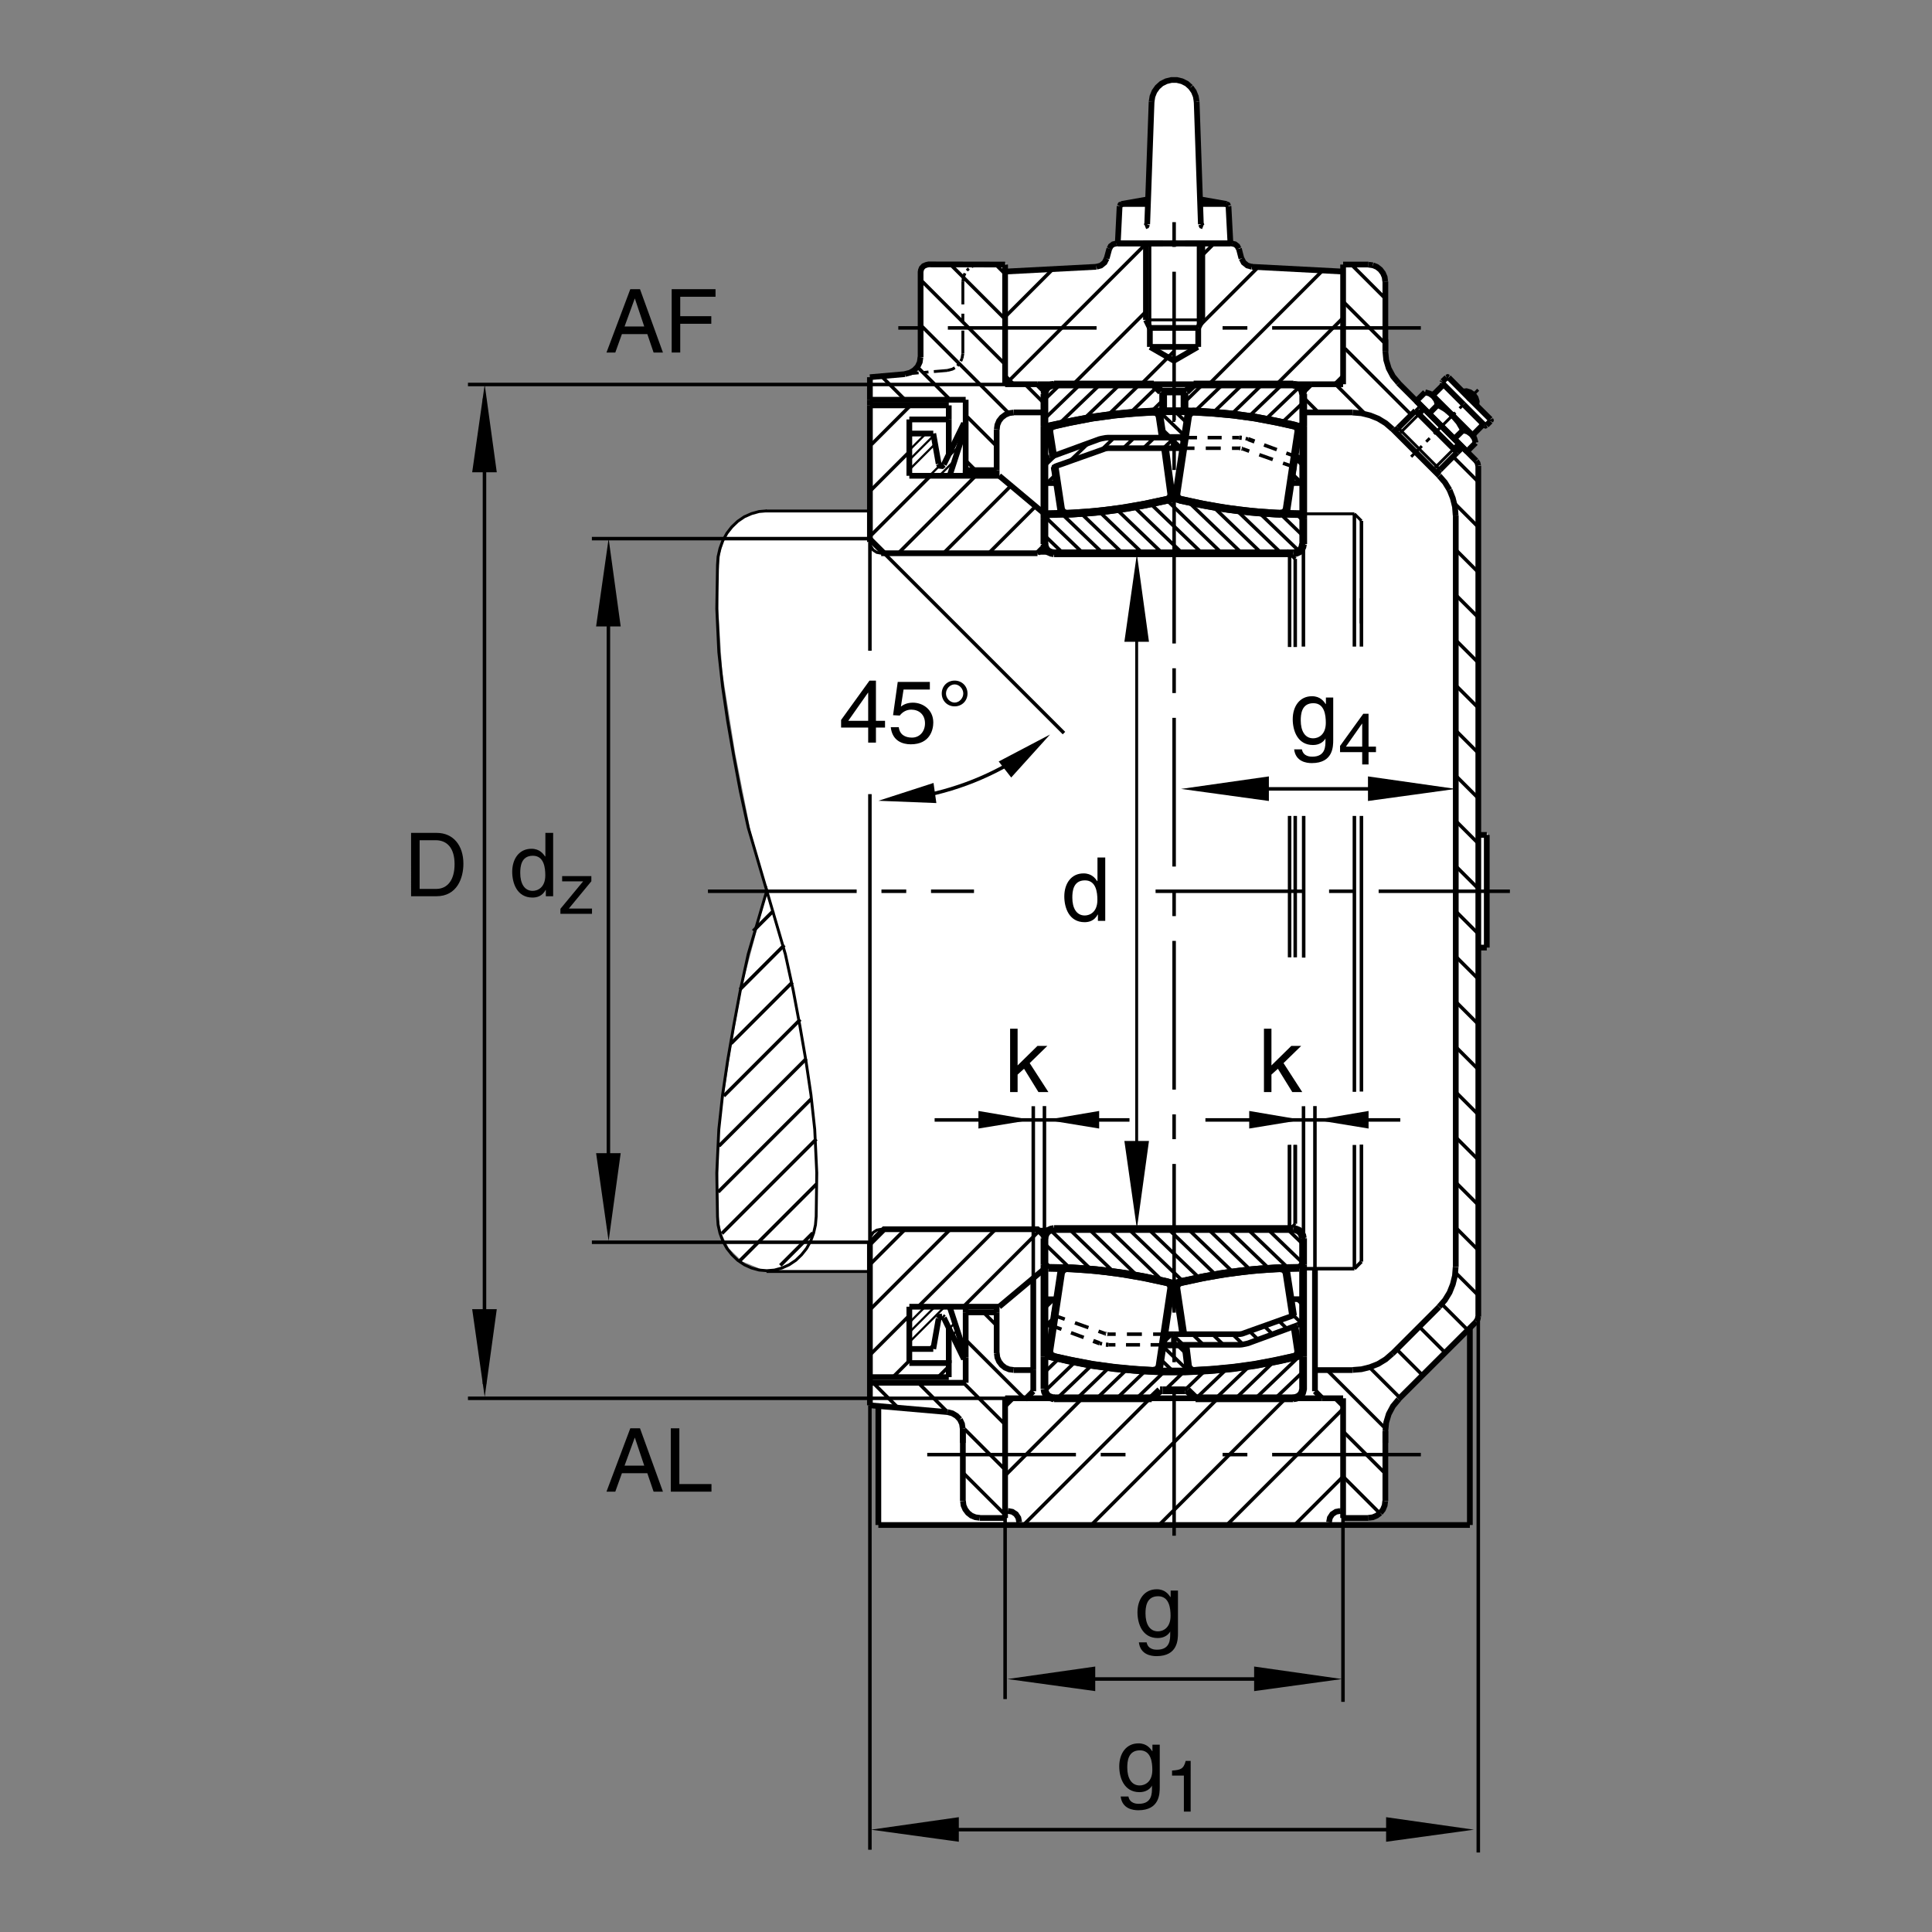 <?xml version="1.0" encoding="utf-8"?>
<!-- Generator: Adobe Illustrator 22.1.0, SVG Export Plug-In . SVG Version: 6.00 Build 0)  -->
<svg version="1.1" id="Ebene_1" xmlns="http://www.w3.org/2000/svg" xmlns:xlink="http://www.w3.org/1999/xlink" x="0px" y="0px"
	 viewBox="0 0 779.526 779.526" style="enable-background:new 0 0 779.526 779.526;" xml:space="preserve">
<rect x="0" y="0" width="779.526" height="779.526" fill="#808080" stroke="none"/>
<style type="text/css">
	.st0{fill:none;}
	.st1{fill:#FFFFFF;}
	.st2{fill:none;stroke:#000000;stroke-width:1.417;stroke-miterlimit:3.864;stroke-dasharray:60,10,10,10;}
	.st3{fill:none;stroke:#000000;stroke-width:1.417;stroke-miterlimit:10;stroke-dasharray:60,10,10,10;}
	.st4{fill:none;stroke:#000000;stroke-width:2.312;stroke-miterlimit:10;}
	.st5{fill:none;stroke:#000000;stroke-width:1.157;stroke-miterlimit:10;}
	.st6{fill:none;stroke:#000000;stroke-width:2.313;stroke-miterlimit:10;}
	.st7{fill:none;stroke:#000000;stroke-width:1.417;stroke-miterlimit:3.864;}
	.st8{fill:none;stroke:#000000;stroke-width:1.417;stroke-miterlimit:10;}
	.st9{fill:none;stroke:#000000;stroke-width:0.868;stroke-miterlimit:3.864;}
	.st10{fill:none;stroke:#000000;stroke-width:1.165;stroke-miterlimit:10;}
	.st11{fill:none;stroke:#000000;stroke-width:3.107;stroke-miterlimit:10;}
	.st12{fill:none;stroke:#000000;stroke-width:2.268;stroke-miterlimit:3.864;}
	.st13{fill:none;stroke:#000000;stroke-width:1.7;stroke-miterlimit:10;}
	.st14{fill:none;stroke:#000000;stroke-width:1.701;stroke-miterlimit:10;stroke-dasharray:60,10,10,10;}
	.st15{fill:none;stroke:#000000;stroke-width:1.701;stroke-miterlimit:10;}
</style>
<polygon class="st0" points="0,0 779.526,0 779.526,779.526 0,779.526 0,0 "/>
<polygon class="st1" points="351.465,152.092 365.224,150.781 367.744,150.237 370.195,148.427 371.557,146.345 371.855,144.473 
	371.889,109.375 372.153,108.098 373.559,107.112 374.985,106.557 406.045,106.523 406.113,109.387 442.348,107.461 444.8,106.965 
	446.206,105.429 447.261,103.955 448.061,100.166 448.755,99.177 449.79,98.401 451.616,97.927 452.29,82.713 452.602,82.373 
	453.335,82.09 463.764,80.219 465.083,40.611 465.464,38.794 466.274,36.738 467.407,35.01 469.067,33.591 471.05,32.615 
	473.081,32.077 475.259,32.11 477.143,32.483 479.458,33.642 481.069,35.02 482.251,36.794 483.003,38.865 483.384,41.028 
	484.702,80.237 495.161,82.112 495.786,82.329 496.196,83.044 496.264,83.989 496.968,98.006 497.593,98.012 498.764,98.335 
	499.79,99.128 500.346,100.159 501.391,103.926 502.309,105.786 503.764,106.889 505.63,107.39 511.216,107.734 542.466,109.409 
	542.387,106.504 552.505,106.509 554.38,106.811 556.108,107.51 557.485,108.667 558.462,109.966 559.184,111.577 559.458,113.625 
	559.468,142.038 559.956,145.796 560.952,149.055 562.495,151.567 564.946,154.399 572.007,161.587 575.454,158.093 577.28,158.557 
	578.511,159.057 579.214,158.669 582.563,155.344 582.71,154.951 582.407,154.16 582.554,153.762 584.106,152.085 584.565,151.951 
	585.034,152.138 590.718,157.82 592.212,157.58 593.755,158.083 595.054,158.952 595.942,160.229 596.411,161.789 596.225,163.342 
	601.87,168.972 602.016,169.395 601.831,169.912 600.19,171.426 599.848,171.611 599.018,171.279 598.618,171.426 595.307,174.802 
	595.005,175.512 595.366,176.692 595.923,178.518 592.358,181.963 596.079,185.693 596.704,186.689 596.938,187.849 
	596.753,336.716 600.171,336.335 600.083,382.092 597.026,382.087 596.977,530.932 596.596,532.134 595.659,533.476 593.97,535.205 
	565.132,563.994 562.544,567.07 560.845,570.273 559.77,573.73 559.438,577.173 559.429,605.464 559.116,607.329 558.364,609.013 
	557.095,610.537 555.815,611.396 554.419,612.026 552.417,612.31 542.368,612.256 542.368,615.112 354.77,615.396 355.263,567.363 
	351.323,566.977 351.343,512.715 309.136,512.92 299.468,508.955 294.17,503.799 291.045,497.798 289.78,490.932 289.58,480.581 
	289.975,467.143 289.966,455.542 292.495,438.955 295.112,421.968 299.521,397.334 309.482,359.717 302.861,335.527 
	296.655,304.001 291.382,270.989 289.902,247.39 289.604,234.878 290.459,223.708 292.456,216.577 298.96,209.502 303.144,207.258 
	309.238,205.947 351.479,205.869 351.465,152.092 "/>
<line class="st2" x1="285.649" y1="359.604" x2="392.988" y2="359.604"/>
<line class="st3" x1="473.735" y1="619.634" x2="473.735" y2="84.638"/>
<line class="st4" x1="354.399" y1="615.313" x2="593.061" y2="615.313"/>
<line class="st4" x1="450.317" y1="98.21" x2="497.085" y2="98.21"/>
<line class="st4" x1="405.542" y1="155.036" x2="418.613" y2="155.036"/>
<line class="st4" x1="462.876" y1="90.483" x2="464.643" y2="41.018"/>
<line class="st4" x1="484.526" y1="90.483" x2="482.827" y2="41.018"/>
<line class="st4" x1="451.001" y1="98.21" x2="496.46" y2="98.21"/>
<line class="st4" x1="451.001" y1="98.21" x2="451.743" y2="83.154"/>
<line class="st4" x1="496.46" y1="98.21" x2="495.669" y2="83.154"/>
<line class="st4" x1="463.11" y1="82.3" x2="452.651" y2="82.3"/>
<line class="st4" x1="484.302" y1="82.3" x2="494.761" y2="82.3"/>
<line class="st4" x1="463.159" y1="80.425" x2="452.485" y2="82.3"/>
<line class="st4" x1="484.243" y1="80.425" x2="494.927" y2="82.3"/>
<line class="st4" x1="462.368" y1="98.21" x2="462.368" y2="129.067"/>
<line class="st4" x1="485.102" y1="98.21" x2="485.102" y2="129.067"/>
<line class="st5" x1="462.368" y1="129.067" x2="485.102" y2="129.067"/>
<line class="st5" x1="463.96" y1="98.21" x2="463.96" y2="132.307"/>
<line class="st5" x1="483.452" y1="98.21" x2="483.452" y2="132.307"/>
<line class="st4" x1="463.96" y1="132.307" x2="483.452" y2="132.307"/>
<line class="st4" x1="462.368" y1="129.067" x2="463.96" y2="132.307"/>
<line class="st4" x1="485.102" y1="129.067" x2="483.452" y2="132.307"/>
<line class="st4" x1="405.542" y1="155.036" x2="405.542" y2="106.736"/>
<line class="st4" x1="405.542" y1="109.575" x2="442.368" y2="107.644"/>
<line class="st4" x1="446.518" y1="104.292" x2="447.593" y2="100.315"/>
<line class="st4" x1="405.542" y1="152.195" x2="408.384" y2="155.036"/>
<line class="st4" x1="421.343" y1="166.401" x2="421.343" y2="157.878"/>
<line class="st6" x1="418.613" y1="155.036" x2="421.352" y2="157.776"/>
<line class="st5" x1="388.496" y1="142.649" x2="388.496" y2="133.386"/>
<line class="st5" x1="388.496" y1="129.636" x2="388.496" y2="126.567"/>
<line class="st5" x1="388.496" y1="122.817" x2="388.496" y2="113.554"/>
<line class="st4" x1="525.903" y1="207.136" x2="525.903" y2="157.878"/>
<line class="st4" x1="528.852" y1="155.036" x2="526.011" y2="157.878"/>
<line class="st4" x1="541.919" y1="155.036" x2="528.852" y2="155.036"/>
<line class="st4" x1="541.919" y1="152.195" x2="539.077" y2="155.036"/>
<line class="st4" x1="541.919" y1="155.036" x2="541.919" y2="106.736"/>
<line class="st4" x1="558.97" y1="141.738" x2="558.97" y2="113.554"/>
<line class="st4" x1="552.153" y1="106.736" x2="541.919" y2="106.736"/>
<line class="st4" x1="418.613" y1="155.036" x2="528.852" y2="155.036"/>
<line class="st4" x1="541.919" y1="109.575" x2="505.044" y2="107.644"/>
<line class="st4" x1="500.893" y1="104.292" x2="499.868" y2="100.315"/>
<line class="st4" x1="486.235" y1="98.21" x2="478.218" y2="98.21"/>
<line class="st4" x1="475.044" y1="98.21" x2="472.368" y2="98.21"/>
<line class="st4" x1="469.184" y1="98.21" x2="461.235" y2="98.21"/>
<line class="st4" x1="408.95" y1="166.401" x2="421.333" y2="166.401"/>
<line class="st6" x1="350.991" y1="217.541" x2="350.991" y2="163.562"/>
<line class="st2" x1="573.286" y1="132.307" x2="493.276" y2="132.307"/>
<line class="st5" x1="308.97" y1="206.179" x2="350.991" y2="206.179"/>
<line class="st4" x1="389.634" y1="191.972" x2="389.634" y2="161.286"/>
<line class="st5" x1="520.317" y1="223.225" x2="418.613" y2="223.225"/>
<line class="st4" x1="596.47" y1="359.604" x2="596.47" y2="187.939"/>
<line class="st4" x1="587.378" y1="359.604" x2="587.378" y2="207.995"/>
<line class="st4" x1="580.679" y1="191.916" x2="561.811" y2="173.049"/>
<line class="st4" x1="545.786" y1="166.401" x2="526.011" y2="166.401"/>
<line class="st4" x1="596.47" y1="336.875" x2="599.887" y2="336.875"/>
<line class="st4" x1="599.887" y1="359.604" x2="599.887" y2="336.875"/>
<line class="st5" x1="569.37" y1="184.302" x2="573.686" y2="179.98"/>
<line class="st5" x1="575.444" y1="178.22" x2="576.87" y2="176.802"/>
<line class="st5" x1="578.579" y1="175.095" x2="587.212" y2="166.46"/>
<line class="st5" x1="588.921" y1="164.753" x2="590.395" y2="163.276"/>
<line class="st5" x1="592.095" y1="161.572" x2="596.421" y2="157.251"/>
<line class="st4" x1="571.128" y1="165.718" x2="564.145" y2="172.651"/>
<line class="st4" x1="587.954" y1="182.539" x2="581.02" y2="189.529"/>
<line class="st4" x1="571.128" y1="165.718" x2="587.954" y2="182.539"/>
<line class="st5" x1="564.145" y1="172.651" x2="581.02" y2="189.529"/>
<line class="st5" x1="572.495" y1="167.138" x2="564.995" y2="174.641"/>
<line class="st5" x1="586.528" y1="181.177" x2="579.028" y2="188.677"/>
<line class="st4" x1="574.253" y1="164.641" x2="574.194" y2="164.865"/>
<line class="st4" x1="589.028" y1="179.414" x2="588.804" y2="179.472"/>
<line class="st4" x1="572.495" y1="167.138" x2="574.028" y2="165.263"/>
<line class="st4" x1="586.528" y1="181.177" x2="588.403" y2="179.641"/>
<line class="st4" x1="584.487" y1="152.309" x2="592.895" y2="160.776"/>
<line class="st4" x1="582.046" y1="154.695" x2="590.512" y2="163.161"/>
<line class="st4" x1="582.046" y1="155.547" x2="578.686" y2="158.901"/>
<line class="st4" x1="583.686" y1="152.309" x2="582.046" y2="153.901"/>
<line class="st4" x1="598.12" y1="171.572" x2="594.77" y2="174.983"/>
<line class="st4" x1="601.362" y1="169.98" x2="599.77" y2="171.572"/>
<line class="st4" x1="598.921" y1="171.572" x2="590.512" y2="163.161"/>
<line class="st4" x1="601.362" y1="169.187" x2="592.895" y2="160.776"/>
<line class="st4" x1="591.87" y1="182.197" x2="595.395" y2="178.677"/>
<line class="st4" x1="586.753" y1="177.082" x2="590.337" y2="173.559"/>
<line class="st4" x1="576.587" y1="166.911" x2="580.112" y2="163.332"/>
<line class="st4" x1="571.47" y1="161.799" x2="574.995" y2="158.274"/>
<line class="st4" x1="578.403" y1="159.924" x2="593.745" y2="175.207"/>
<line class="st4" x1="591.87" y1="182.197" x2="571.47" y2="161.799"/>
<line class="st6" x1="595.62" y1="185.947" x2="564.253" y2="154.58"/>
<line class="st4" x1="562.837" y1="174.016" x2="564.145" y2="172.651"/>
<line class="st5" x1="564.995" y1="174.641" x2="564.194" y2="175.434"/>
<line class="st5" x1="571.128" y1="165.718" x2="573.237" y2="163.562"/>
<line class="st4" x1="579.653" y1="190.837" x2="581.02" y2="189.529"/>
<line class="st5" x1="579.028" y1="188.677" x2="578.237" y2="189.472"/>
<line class="st4" x1="587.954" y1="182.539" x2="590.112" y2="180.437"/>
<line class="st4" x1="366.899" y1="191.972" x2="403.154" y2="191.972"/>
<line class="st4" x1="366.899" y1="191.972" x2="366.899" y2="169.243"/>
<line class="st4" x1="366.899" y1="174.927" x2="376.562" y2="174.927"/>
<line class="st4" x1="366.899" y1="169.243" x2="382.812" y2="169.243"/>
<line class="st4" x1="383.154" y1="191.972" x2="389.634" y2="172.029"/>
<line class="st4" x1="378.72" y1="187.143" x2="376.562" y2="174.927"/>
<polyline class="st4" points="380.825,187.427 388.496,171.684 389.634,172.029 "/>
<line class="st4" x1="382.812" y1="169.243" x2="382.812" y2="163.562"/>
<line class="st4" x1="389.634" y1="189.699" x2="402.134" y2="189.699"/>
<line class="st4" x1="402.134" y1="173.22" x2="402.134" y2="189.699"/>
<line class="st4" x1="350.991" y1="217.541" x2="356.675" y2="223.225"/>
<line class="st6" x1="418.613" y1="223.225" x2="421.455" y2="220.383"/>
<polyline class="st4" points="355.537,223.225 356.675,223.225 418.613,223.225 "/>
<line class="st4" x1="350.991" y1="217.541" x2="350.991" y2="218.679"/>
<line class="st4" x1="421.455" y1="220.383" x2="421.455" y2="223.225"/>
<line class="st4" x1="350.991" y1="163.562" x2="382.812" y2="163.562"/>
<line class="st4" x1="350.991" y1="161.286" x2="389.634" y2="161.286"/>
<line class="st4" x1="350.991" y1="152.195" x2="350.991" y2="161.286"/>
<line class="st6" x1="350.991" y1="152.195" x2="365.2" y2="150.945"/>
<line class="st5" x1="382.246" y1="149.468" x2="376.787" y2="149.922"/>
<line class="st5" x1="374.629" y1="150.093" x2="372.812" y2="150.263"/>
<line class="st5" x1="370.654" y1="150.434" x2="365.2" y2="150.945"/>
<line class="st4" x1="350.991" y1="161.286" x2="350.991" y2="163.562"/>
<line class="st4" x1="402.134" y1="189.699" x2="402.134" y2="191.972"/>
<line class="st4" x1="382.812" y1="169.243" x2="382.812" y2="183.449"/>
<line class="st4" x1="350.991" y1="567.016" x2="382.246" y2="569.741"/>
<polyline class="st4" points="350.991,567.016 350.991,557.92 350.991,555.649 "/>
<line class="st4" x1="350.991" y1="557.92" x2="389.634" y2="557.92"/>
<line class="st4" x1="350.991" y1="555.649" x2="382.812" y2="555.649"/>
<line class="st4" x1="350.991" y1="501.665" x2="350.991" y2="555.649"/>
<line class="st4" x1="366.899" y1="527.236" x2="366.899" y2="549.966"/>
<line class="st4" x1="366.899" y1="544.282" x2="376.562" y2="544.282"/>
<line class="st4" x1="378.72" y1="532.007" x2="376.562" y2="544.282"/>
<polyline class="st4" points="380.825,531.724 388.496,547.466 389.634,547.124 "/>
<line class="st4" x1="389.634" y1="547.69" x2="389.634" y2="529.511"/>
<line class="st4" x1="383.154" y1="527.236" x2="389.634" y2="547.124"/>
<polyline class="st4" points="366.899,549.966 382.812,549.966 382.812,555.649 "/>
<line class="st4" x1="382.812" y1="549.966" x2="382.812" y2="535.761"/>
<line class="st4" x1="389.634" y1="547.69" x2="389.634" y2="557.92"/>
<line class="st4" x1="388.496" y1="576.504" x2="388.496" y2="605.654"/>
<line class="st4" x1="395.312" y1="612.475" x2="405.542" y2="612.475"/>
<line class="st4" x1="405.542" y1="564.175" x2="405.542" y2="612.475"/>
<line class="st4" x1="405.542" y1="567.016" x2="408.384" y2="564.175"/>
<polyline class="st4" points="405.542,564.175 414.067,564.175 416.909,561.333 "/>
<line class="st4" x1="416.909" y1="552.807" x2="416.909" y2="561.333"/>
<line class="st4" x1="408.95" y1="552.807" x2="416.909" y2="552.807"/>
<line class="st4" x1="402.134" y1="545.986" x2="402.134" y2="529.511"/>
<line class="st4" x1="389.634" y1="529.511" x2="402.134" y2="529.511"/>
<line class="st4" x1="366.899" y1="527.236" x2="403.154" y2="527.236"/>
<line class="st4" x1="402.134" y1="529.511" x2="402.134" y2="527.236"/>
<polyline class="st4" points="350.991,501.665 356.675,495.981 418.613,495.981 421.455,498.823 421.455,495.981 "/>
<line class="st5" x1="350.991" y1="501.665" x2="350.991" y2="500.532"/>
<line class="st5" x1="355.537" y1="495.981" x2="356.675" y2="495.981"/>
<line class="st5" x1="309.292" y1="513.027" x2="350.991" y2="513.027"/>
<line class="st2" x1="374.121" y1="586.904" x2="454.126" y2="586.904"/>
<line class="st5" x1="520.317" y1="495.981" x2="418.613" y2="495.981"/>
<line class="st4" x1="414.067" y1="564.175" x2="533.403" y2="564.175"/>
<line class="st6" x1="354.399" y1="615.313" x2="354.399" y2="567.3"/>
<line class="st7" x1="522.602" y1="261.057" x2="522.602" y2="225.498"/>
<polyline class="st7" points="520.327,261.057 520.327,223.225 522.602,225.498 "/>
<line class="st7" x1="525.903" y1="207.136" x2="525.903" y2="260.888"/>
<line class="st4" x1="416.909" y1="552.807" x2="416.909" y2="515.698"/>
<line class="st4" x1="388.496" y1="582.188" x2="388.496" y2="576.504"/>
<line class="st4" x1="558.97" y1="136.968" x2="558.97" y2="141.738"/>
<line class="st4" x1="411.225" y1="615.313" x2="411.225" y2="614.18"/>
<line class="st4" x1="405.542" y1="609.634" x2="406.679" y2="609.634"/>
<line class="st4" x1="536.235" y1="615.313" x2="536.235" y2="614.18"/>
<line class="st4" x1="541.919" y1="609.634" x2="540.786" y2="609.634"/>
<line class="st4" x1="421.455" y1="207.314" x2="421.455" y2="220.383"/>
<line class="st4" x1="421.455" y1="511.895" x2="421.455" y2="498.823"/>
<line class="st4" x1="421.455" y1="207.314" x2="403.154" y2="191.972"/>
<line class="st6" x1="421.455" y1="511.895" x2="403.154" y2="527.236"/>
<line class="st7" x1="350.991" y1="218.679" x2="350.991" y2="262.564"/>
<line class="st5" x1="526.011" y1="207.314" x2="546.47" y2="207.314"/>
<line class="st7" x1="549.311" y1="260.888" x2="549.311" y2="210.156"/>
<line class="st7" x1="549.311" y1="241.408" x2="549.311" y2="251.523"/>
<line class="st5" x1="546.47" y1="207.314" x2="549.311" y2="210.156"/>
<line class="st7" x1="546.47" y1="260.888" x2="546.47" y2="207.314"/>
<line class="st4" x1="389.634" y1="189.699" x2="389.634" y2="191.972"/>
<line class="st4" x1="389.634" y1="529.511" x2="389.634" y2="527.236"/>
<line class="st4" x1="558.97" y1="577.47" x2="558.97" y2="605.654"/>
<line class="st4" x1="552.153" y1="612.475" x2="541.919" y2="612.475"/>
<line class="st4" x1="558.97" y1="582.188" x2="558.97" y2="577.47"/>
<line class="st2" x1="573.286" y1="586.904" x2="493.276" y2="586.904"/>
<line class="st4" x1="530.561" y1="512.007" x2="530.561" y2="561.333"/>
<line class="st4" x1="533.403" y1="564.175" x2="530.561" y2="561.333"/>
<line class="st4" x1="541.919" y1="564.175" x2="533.403" y2="564.175"/>
<line class="st4" x1="541.919" y1="567.016" x2="539.077" y2="564.175"/>
<line class="st4" x1="580.679" y1="527.295" x2="561.811" y2="546.157"/>
<line class="st4" x1="545.786" y1="552.807" x2="530.561" y2="552.807"/>
<line class="st6" x1="595.62" y1="533.261" x2="564.253" y2="564.57"/>
<line class="st5" x1="520.327" y1="495.981" x2="522.602" y2="493.711"/>
<line class="st8" x1="526.011" y1="511.895" x2="546.47" y2="511.895"/>
<line class="st8" x1="546.47" y1="511.895" x2="549.311" y2="509.052"/>
<line class="st4" x1="541.919" y1="564.175" x2="541.919" y2="612.475"/>
<line class="st4" x1="596.47" y1="382.334" x2="599.887" y2="382.334"/>
<line class="st4" x1="599.887" y1="359.604" x2="599.887" y2="382.334"/>
<line class="st4" x1="596.47" y1="359.604" x2="596.47" y2="531.216"/>
<line class="st6" x1="587.378" y1="359.604" x2="587.378" y2="511.211"/>
<line class="st7" x1="549.311" y1="329.214" x2="549.311" y2="440.42"/>
<line class="st7" x1="546.47" y1="329.214" x2="546.47" y2="440.532"/>
<line class="st4" x1="593.061" y1="615.313" x2="593.061" y2="535.815"/>
<polyline class="st4" points="452.651,82.358 452.085,82.585 451.802,83.154 "/>
<polyline class="st4" points="495.61,83.154 495.327,82.585 494.761,82.358 "/>
<polyline class="st4" points="482.827,41.074 482.485,38.916 481.684,36.926 480.434,35.166 "/>
<polyline class="st4" points="480.434,35.166 478.843,33.745 476.919,32.778 474.809,32.265 472.651,32.265 470.552,32.778 
	468.618,33.745 467.026,35.166 465.776,36.926 464.985,38.916 464.643,41.074 "/>
<polyline class="st4" points="462.026,91.335 462.593,91.111 462.876,90.483 "/>
<polyline class="st4" points="484.585,90.483 484.868,91.111 485.444,91.335 "/>
<polyline class="st4" points="450.317,98.269 449.126,98.552 448.159,99.292 447.651,100.315 "/>
<polyline class="st4" points="442.368,107.644 444.184,107.134 445.659,105.94 446.518,104.292 "/>
<polyline class="st5" points="395.312,106.736 393.55,106.963 392.016,107.588 "/>
<polyline class="st5" points="390.937,108.384 390.483,108.725 390.141,109.179 "/>
<polyline class="st5" points="389.345,110.259 388.72,111.794 388.496,113.554 "/>
<polyline class="st4" points="558.911,113.554 558.686,111.794 558.003,110.2 556.929,108.782 555.561,107.7 553.911,107.021 "/>
<line class="st4" x1="553.911" y1="107.021" x2="552.153" y2="106.792"/>
<polyline class="st4" points="500.952,104.292 501.802,105.94 503.286,107.134 505.102,107.644 "/>
<polyline class="st4" points="499.761,100.315 499.243,99.292 498.286,98.552 497.085,98.269 "/>
<polyline class="st4" points="587.329,207.995 587.046,204.472 586.186,201.006 584.878,197.71 "/>
<polyline class="st4" points="584.878,197.71 583.003,194.643 580.679,191.972 "/>
<polyline class="st4" points="561.811,173.108 559.136,170.776 556.069,168.901 552.778,167.595 549.311,166.74 545.786,166.46 "/>
<polyline class="st4" points="595.679,163.562 595.845,161.968 595.395,160.493 594.487,159.184 593.179,158.274 591.704,157.822 
	590.112,157.99 "/>
<polyline class="st4" points="582.046,155.547 582.212,155.151 582.046,154.751 "/>
<polyline class="st4" points="584.487,152.309 584.087,152.138 583.686,152.309 "/>
<polyline class="st4" points="577.319,159.07 578.003,159.24 578.686,158.901 "/>
<polyline class="st4" points="594.77,174.983 594.429,175.664 594.595,176.345 "/>
<polyline class="st4" points="598.97,171.572 599.37,171.743 599.77,171.572 "/>
<polyline class="st4" points="598.921,171.628 598.52,171.457 598.12,171.628 "/>
<polyline class="st4" points="601.362,169.98 601.528,169.582 601.362,169.187 "/>
<polyline class="st4" points="595.395,178.677 594.878,176.858 593.745,175.266 592.153,174.128 590.337,173.618 "/>
<polyline class="st4" points="590.337,173.559 588.462,170.378 586.079,167.595 583.296,165.21 "/>
<line class="st4" x1="583.296" y1="165.21" x2="580.112" y2="163.332"/>
<polyline class="st4" points="580.054,163.332 579.536,161.513 578.403,159.924 576.811,158.786 574.995,158.274 "/>
<line class="st4" x1="582.095" y1="153.901" x2="581.929" y2="154.299"/>
<line class="st4" x1="581.929" y1="154.299" x2="582.095" y2="154.695"/>
<polyline class="st4" points="596.421,187.939 596.186,186.858 595.62,185.947 "/>
<polyline class="st4" points="558.97,141.738 559.311,145.261 560.337,148.672 562.036,151.853 564.311,154.58 "/>
<polyline class="st4" points="408.95,166.46 407.192,166.684 405.6,167.368 404.179,168.447 403.1,169.809 402.417,171.457 
	402.187,173.22 "/>
<polyline class="st4" points="378.662,187.143 379.175,187.939 380.141,188.052 380.825,187.483 "/>
<polyline class="st5" points="382.246,149.468 384.233,148.955 385.254,148.388 "/>
<line class="st5" x1="386.279" y1="147.593" x2="386.963" y2="146.797"/>
<line class="st5" x1="387.641" y1="145.718" x2="388.154" y2="144.638"/>
<line class="st5" x1="388.154" y1="144.638" x2="388.496" y2="142.649"/>
<polyline class="st4" points="365.2,150.888 367.187,150.378 368.891,149.355 370.254,147.932 371.108,146.115 371.391,144.126 "/>
<line class="st4" x1="380.825" y1="531.724" x2="380.141" y2="531.157"/>
<polyline class="st4" points="380.141,531.157 379.175,531.269 378.662,532.065 "/>
<polyline class="st4" points="388.55,605.654 388.779,607.417 389.463,609.004 390.542,610.43 391.904,611.509 393.55,612.188 
	395.312,612.417 "/>
<polyline class="st4" points="402.187,545.986 402.417,547.749 403.1,549.341 404.179,550.761 405.542,551.841 407.192,552.524 
	408.95,552.749 "/>
<polyline class="st4" points="388.437,576.504 388.154,574.516 387.304,572.695 "/>
<polyline class="st4" points="387.304,572.695 385.937,571.274 384.233,570.254 382.246,569.741 "/>
<polyline class="st4" points="411.225,614.18 410.884,612.417 409.917,610.938 408.442,609.97 406.679,609.634 "/>
<polyline class="st4" points="540.786,609.634 539.028,609.97 537.544,610.938 536.577,612.417 536.235,614.18 "/>
<line class="st5" x1="350.991" y1="218.679" x2="351.333" y2="220.442"/>
<polyline class="st5" points="351.333,220.442 352.3,221.919 353.774,222.886 355.537,223.225 "/>
<polyline class="st5" points="355.537,495.981 353.774,496.323 352.3,497.29 351.333,498.764 350.991,500.532 "/>
<polyline class="st4" points="552.153,612.417 553.911,612.188 555.503,611.509 556.929,610.43 "/>
<polyline class="st4" points="556.929,610.43 558.003,609.063 558.686,607.417 558.911,605.654 "/>
<polyline class="st4" points="580.679,527.236 583.003,524.565 584.878,521.499 586.186,518.203 587.046,514.736 587.329,511.211 
	"/>
<polyline class="st4" points="545.786,552.749 549.311,552.466 552.778,551.611 556.069,550.307 559.136,548.432 561.811,546.104 
	"/>
<polyline class="st4" points="595.62,533.203 596.186,532.295 596.421,531.216 "/>
<polyline class="st4" points="564.311,564.624 562.036,567.354 560.337,570.537 559.311,573.945 558.97,577.47 "/>
<polygon class="st5" points="329.316,490.835 329.551,473.208 328.73,455.713 327.212,441.753 325.166,427.925 322.768,414.092 
	320.019,399.428 316.865,384.956 309.38,359.419 301.894,384.956 298.74,399.428 295.991,414.092 293.594,427.925 291.548,441.753 
	290.029,455.713 289.209,473.208 289.502,490.835 289.736,494.243 290.498,497.588 291.665,500.737 293.305,503.696 295.351,506.27 
	297.685,508.52 300.376,510.322 303.242,511.611 306.284,512.446 309.38,512.7 312.48,512.446 315.517,511.611 318.384,510.322 
	321.074,508.52 323.413,506.27 325.459,503.696 327.095,500.737 328.262,497.588 329.023,494.243 329.316,490.835 "/>
<polyline class="st5" points="309.38,206.133 306.284,206.391 303.242,207.229 300.317,208.513 297.685,210.317 295.293,212.566 
	293.305,215.139 291.665,218.098 290.498,221.25 289.736,224.594 289.502,228.003 289.209,245.63 290.029,263.125 291.548,277.019 
	293.594,290.915 295.991,304.743 298.74,319.409 301.894,333.882 309.38,359.419 "/>
<line class="st2" x1="442.446" y1="132.307" x2="362.431" y2="132.307"/>
<line class="st4" x1="424.814" y1="564.116" x2="465.161" y2="564.116"/>
<line class="st4" x1="421.357" y1="158.626" x2="421.357" y2="177.322"/>
<line class="st4" x1="525.913" y1="177.322" x2="525.913" y2="158.626"/>
<line class="st4" x1="522.505" y1="155.049" x2="482.163" y2="155.049"/>
<line class="st4" x1="525.913" y1="203.518" x2="525.913" y2="177.322"/>
<line class="st2" x1="466.255" y1="359.604" x2="609.214" y2="359.604"/>
<line class="st7" x1="522.602" y1="329.214" x2="522.602" y2="386.264"/>
<line class="st7" x1="520.327" y1="329.214" x2="520.327" y2="386.264"/>
<line class="st7" x1="526.011" y1="386.374" x2="526.011" y2="329.214"/>
<line class="st7" x1="522.602" y1="461.972" x2="522.602" y2="493.711"/>
<line class="st7" x1="520.327" y1="461.972" x2="520.327" y2="495.981"/>
<line class="st7" x1="522.602" y1="461.972" x2="522.602" y2="493.711"/>
<line class="st7" x1="520.327" y1="461.972" x2="520.327" y2="495.981"/>
<line class="st7" x1="549.311" y1="461.821" x2="549.311" y2="509.052"/>
<line class="st7" x1="546.47" y1="461.972" x2="546.47" y2="511.895"/>
<polyline class="st4" points="371.445,144.126 371.445,109.753 371.577,108.972 371.904,108.157 372.69,107.324 373.755,106.877 
	374.678,106.677 405.542,106.736 "/>
<line class="st7" x1="350.991" y1="320.417" x2="350.991" y2="500.532"/>
<line class="st6" x1="463.95" y1="132.354" x2="463.95" y2="139.964"/>
<line class="st6" x1="463.95" y1="139.964" x2="483.462" y2="139.964"/>
<line class="st6" x1="483.462" y1="132.354" x2="483.462" y2="139.964"/>
<line class="st6" x1="464.077" y1="140.022" x2="473.667" y2="145.552"/>
<line class="st6" x1="483.227" y1="140.022" x2="473.647" y2="145.552"/>
<line class="st7" x1="383.384" y1="106.599" x2="405.498" y2="128.711"/>
<line class="st7" x1="371.435" y1="112.883" x2="405.61" y2="147.058"/>
<line class="st7" x1="371.933" y1="131.616" x2="407.065" y2="166.745"/>
<line class="st7" x1="390.332" y1="168.249" x2="401.723" y2="179.638"/>
<line class="st7" x1="389.741" y1="185.893" x2="393.481" y2="189.636"/>
<line class="st7" x1="401.621" y1="106.599" x2="406.172" y2="111.147"/>
<line class="st7" x1="370.224" y1="148.145" x2="382.715" y2="160.635"/>
<line class="st7" x1="355.019" y1="151.172" x2="364.624" y2="160.776"/>
<line class="st7" x1="413.398" y1="154.844" x2="421.216" y2="162.663"/>
<line class="st7" x1="380.708" y1="223.196" x2="407.846" y2="196.057"/>
<line class="st7" x1="398.94" y1="223.196" x2="417.759" y2="204.378"/>
<line class="st7" x1="362.47" y1="223.196" x2="393.662" y2="192.007"/>
<line class="st7" x1="351.67" y1="215.764" x2="375.732" y2="191.701"/>
<line class="st7" x1="351.108" y1="198.086" x2="366.987" y2="182.207"/>
<line class="st7" x1="351.67" y1="179.292" x2="367.627" y2="163.335"/>
<line class="st7" x1="350.996" y1="510.219" x2="365.068" y2="496.147"/>
<line class="st7" x1="351.142" y1="528.315" x2="383.75" y2="495.703"/>
<line class="st7" x1="370.937" y1="526.753" x2="401.318" y2="496.372"/>
<line class="st7" x1="389.175" y1="526.753" x2="419.331" y2="496.596"/>
<line class="st7" x1="378.594" y1="555.566" x2="382.392" y2="551.767"/>
<line class="st7" x1="351.059" y1="546.631" x2="366.474" y2="531.216"/>
<line class="st7" x1="360.805" y1="555.117" x2="366.841" y2="549.087"/>
<line class="st7" x1="389.638" y1="540.6" x2="412.871" y2="563.828"/>
<line class="st7" x1="388.379" y1="557.578" x2="405.947" y2="575.141"/>
<line class="st7" x1="389.131" y1="576.563" x2="405.498" y2="592.93"/>
<line class="st7" x1="388.989" y1="594.654" x2="405.498" y2="611.162"/>
<line class="st7" x1="396.709" y1="529.428" x2="402.07" y2="534.79"/>
<line class="st7" x1="370.371" y1="557.798" x2="382.046" y2="569.477"/>
<line class="st7" x1="352.358" y1="558.022" x2="361.943" y2="567.607"/>
<line class="st7" x1="462.28" y1="125.808" x2="433.242" y2="154.844"/>
<line class="st7" x1="473.774" y1="141.665" x2="460.6" y2="154.844"/>
<line class="st7" x1="533.745" y1="109.055" x2="487.954" y2="154.844"/>
<line class="st7" x1="542.329" y1="127.82" x2="515.307" y2="154.844"/>
<line class="st7" x1="489.985" y1="98.11" x2="485.415" y2="102.68"/>
<line class="st7" x1="507.729" y1="107.715" x2="483.833" y2="131.616"/>
<line class="st7" x1="464.438" y1="563.828" x2="413.506" y2="614.756"/>
<line class="st7" x1="491.782" y1="563.828" x2="440.864" y2="614.756"/>
<line class="st7" x1="519.136" y1="563.828" x2="468.218" y2="614.756"/>
<line class="st7" x1="542.026" y1="568.296" x2="495.561" y2="614.756"/>
<line class="st7" x1="542.124" y1="595.547" x2="522.915" y2="614.756"/>
<line class="st7" x1="437.085" y1="563.828" x2="405.913" y2="595"/>
<line class="st7" x1="545.327" y1="106.821" x2="559.175" y2="120.671"/>
<line class="st7" x1="541.977" y1="121.706" x2="559.175" y2="138.906"/>
<line class="st7" x1="542.651" y1="140.61" x2="569.165" y2="167.131"/>
<line class="st7" x1="538.852" y1="155.049" x2="550.239" y2="166.44"/>
<line class="st7" x1="526.118" y1="160.552" x2="531.704" y2="166.137"/>
<line class="st7" x1="586.206" y1="184.167" x2="596.587" y2="194.555"/>
<line class="st7" x1="586.782" y1="202.981" x2="596.479" y2="212.678"/>
<line class="st7" x1="587.436" y1="221.867" x2="596.694" y2="231.125"/>
<line class="st7" x1="587.436" y1="240.102" x2="596.694" y2="249.36"/>
<line class="st7" x1="587.436" y1="258.337" x2="596.694" y2="267.595"/>
<line class="st7" x1="587.436" y1="276.572" x2="596.694" y2="285.83"/>
<line class="st7" x1="587.436" y1="294.809" x2="596.694" y2="304.068"/>
<line class="st7" x1="587.436" y1="313.042" x2="596.694" y2="322.3"/>
<line class="st7" x1="587.436" y1="331.279" x2="596.694" y2="340.537"/>
<line class="st7" x1="587.436" y1="349.514" x2="596.694" y2="358.772"/>
<line class="st7" x1="587.436" y1="367.749" x2="596.694" y2="377.007"/>
<line class="st7" x1="587.436" y1="385.984" x2="596.694" y2="395.24"/>
<line class="st7" x1="587.436" y1="404.219" x2="596.694" y2="413.476"/>
<line class="st7" x1="587.436" y1="422.456" x2="596.694" y2="431.714"/>
<line class="st7" x1="587.436" y1="440.688" x2="596.694" y2="449.946"/>
<line class="st7" x1="587.436" y1="458.926" x2="596.694" y2="468.184"/>
<line class="st7" x1="587.436" y1="477.163" x2="596.694" y2="486.421"/>
<line class="st7" x1="587.436" y1="495.395" x2="596.694" y2="504.653"/>
<line class="st7" x1="587.436" y1="513.633" x2="596.694" y2="522.891"/>
<line class="st7" x1="581.626" y1="526.06" x2="592.182" y2="536.611"/>
<line class="st7" x1="572.466" y1="535.136" x2="583.071" y2="545.737"/>
<line class="st7" x1="563.608" y1="544.507" x2="573.989" y2="554.892"/>
<line class="st7" x1="552.641" y1="551.777" x2="564.8" y2="563.94"/>
<line class="st7" x1="535.405" y1="552.783" x2="558.745" y2="576.113"/>
<line class="st7" x1="542.065" y1="577.68" x2="558.745" y2="594.35"/>
<line class="st7" x1="542.153" y1="595.991" x2="556.723" y2="610.566"/>
<line class="st7" x1="298.545" y1="508.647" x2="329.37" y2="477.817"/>
<line class="st7" x1="291.255" y1="497.7" x2="329.37" y2="459.585"/>
<line class="st7" x1="289.77" y1="480.947" x2="327.358" y2="443.359"/>
<line class="st7" x1="290.073" y1="462.407" x2="325.346" y2="427.134"/>
<line class="st7" x1="292.065" y1="442.182" x2="322.89" y2="411.357"/>
<line class="st7" x1="294.97" y1="421.04" x2="319.721" y2="396.289"/>
<line class="st7" x1="298.545" y1="399.233" x2="316.45" y2="381.326"/>
<line class="st7" x1="303.901" y1="375.637" x2="312.065" y2="367.475"/>
<line class="st7" x1="314.848" y1="510.571" x2="327.949" y2="497.475"/>
<line class="st7" x1="462.407" y1="98.332" x2="407.456" y2="153.281"/>
<line class="st7" x1="424.775" y1="108.608" x2="405.893" y2="127.493"/>
<line class="st9" x1="366.919" y1="181.611" x2="373.413" y2="175.119"/>
<line class="st9" x1="366.919" y1="185.554" x2="376.758" y2="175.718"/>
<line class="st9" x1="366.919" y1="189.497" x2="377.383" y2="179.033"/>
<line class="st9" x1="375.014" y1="191.987" x2="379.116" y2="187.886"/>
<line class="st9" x1="378.652" y1="192.29" x2="385.2" y2="185.742"/>
<line class="st9" x1="382.676" y1="192.212" x2="383.628" y2="191.255"/>
<line class="st9" x1="382.563" y1="184.436" x2="387.397" y2="179.602"/>
<line class="st9" x1="366.875" y1="533.672" x2="373.364" y2="527.177"/>
<line class="st9" x1="366.875" y1="537.612" x2="377.221" y2="527.266"/>
<line class="st9" x1="366.875" y1="541.557" x2="381.206" y2="527.226"/>
<line class="st9" x1="374.97" y1="544.048" x2="376.929" y2="542.09"/>
<line class="st9" x1="384.253" y1="538.706" x2="386.25" y2="536.709"/>
<line class="st9" x1="385.552" y1="541.347" x2="387.217" y2="539.682"/>
<line class="st9" x1="383.003" y1="536.016" x2="385.288" y2="533.73"/>
<g>
	<g>
		<path d="M445.942,371.55h-2.955v-2.563h-0.07c-1.354,2.527-3.489,3.097-5.305,3.097c-6.337,0-8.188-5.945-8.188-10.395
			c0-5.233,2.813-9.292,7.761-9.292c3.382,0,4.806,2.101,5.553,3.168l0.071-0.249v-9.327h3.133V371.55z M437.684,369.379
			c1.993,0,5.091-1.317,5.091-6.266c0-3.026-0.499-7.903-5.02-7.903c-4.842,0-5.091,4.592-5.091,6.978
			C432.664,366.282,434.266,369.379,437.684,369.379z"/>
	</g>
</g>
<line class="st5" x1="458.628" y1="239.446" x2="458.628" y2="484.253"/>
<polygon points="463.589,258.945 458.711,223.513 453.667,258.945 463.589,258.945 "/>
<polygon points="453.667,460.356 463.589,460.356 458.711,495.791 453.667,460.356 "/>
<line class="st7" x1="245.478" y1="222.973" x2="245.478" y2="495.478"/>
<polygon points="250.439,252.746 245.566,217.314 240.517,252.746 250.439,252.746 "/>
<polygon points="240.517,465.273 250.439,465.273 245.566,500.708 240.517,465.273 "/>
<line class="st7" x1="356.25" y1="222.749" x2="429.287" y2="295.788"/>
<g>
	<g>
		<path d="M353.426,293.551v6.087h-3.133v-6.087h-10.929v-3.062l11.462-15.877h2.599v16.233h3.667v2.706H353.426z M342.248,290.846
			h8.045V279.49h-0.071L342.248,290.846z"/>
		<path d="M363.501,285.079c1.068-0.819,2.599-1.566,4.841-1.566c4.059,0,8.224,2.848,8.224,8.01c0,2.777-1.246,8.793-9.078,8.793
			c-3.275,0-7.476-1.317-8.081-6.906h3.239c0.321,2.919,2.492,4.201,5.304,4.201c3.24,0,5.269-2.599,5.269-5.731
			c0-3.595-2.457-5.553-5.554-5.553c-1.815,0-3.453,0.854-4.628,2.385l-2.705-0.143l1.887-13.421h12.958v3.062h-10.608
			L363.501,285.079z"/>
	</g>
</g>
<g>
	<g>
		<g>
			<path d="M385.176,285.005c-2.955,0-5.197-2.243-5.197-5.198s2.243-5.197,5.197-5.197s5.198,2.243,5.198,5.197
				S388.131,285.005,385.176,285.005z M381.688,279.808c0,1.887,1.602,3.667,3.489,3.667s3.489-1.78,3.489-3.667
				s-1.602-3.667-3.489-3.667S381.688,277.921,381.688,279.808z"/>
		</g>
	</g>
</g>
<polygon points="408.003,313.711 423.662,296.365 402.954,307.249 408.003,313.711 "/>
<polygon points="376.66,315.904 354.429,323.095 377.803,324.023 376.66,315.904 "/>
<path class="st7" d="M414.829,303.362c-13.637,9.382-29.629,15.861-46.714,18.533"/>
<line class="st8" x1="576.929" y1="738.227" x2="364.37" y2="738.227"/>
<polygon points="559.267,743.115 594.702,738.242 559.267,733.198 559.267,743.115 "/>
<polygon points="386.867,733.198 386.867,743.115 351.435,738.242 386.867,733.198 "/>
<line class="st7" x1="350.986" y1="746.333" x2="350.986" y2="566.987"/>
<line class="st7" x1="596.46" y1="747.451" x2="596.46" y2="530.327"/>
<g>
	<g>
		<path d="M475.288,658.86c0,2.669-0.035,9.362-8.65,9.362c-2.207,0-6.515-0.605-7.12-5.554h3.133
			c0.569,2.955,3.453,2.955,4.201,2.955c5.411,0,5.304-4.344,5.304-6.551v-0.783h-0.071v0.143c-0.818,1.317-2.456,2.492-4.948,2.492
			c-6.336,0-8.188-5.945-8.188-10.396c0-5.232,2.813-9.291,7.761-9.291c3.382,0,4.806,2.101,5.554,3.169h0.07v-2.635h2.955V658.86z
			 M467.207,658.219c1.994,0,5.091-1.316,5.091-6.265c0-3.026-0.498-7.903-5.02-7.903c-4.841,0-5.091,4.592-5.091,6.978
			C462.188,655.122,463.79,658.219,467.207,658.219z"/>
	</g>
</g>
<line class="st7" x1="534.165" y1="677.446" x2="421.582" y2="677.446"/>
<polygon points="506.015,682.334 541.45,677.461 506.015,672.417 506.015,682.334 "/>
<polygon points="441.909,672.417 441.909,682.334 406.474,677.461 441.909,672.417 "/>
<line class="st7" x1="405.542" y1="685.552" x2="405.542" y2="607.832"/>
<line class="st7" x1="541.87" y1="686.665" x2="541.87" y2="610.288"/>
<g>
	<g>
		<path d="M525.428,440.625h-4.022l-5.803-9.398l-2.599,2.35v7.049h-3.026v-25.56h3.026v14.809l8.01-7.867h3.987l-7.12,6.941
			L525.428,440.625z"/>
	</g>
</g>
<line class="st7" x1="571.684" y1="318.296" x2="482.71" y2="318.296"/>
<polygon points="551.953,323.184 587.387,318.31 551.953,313.264 551.953,323.184 "/>
<polygon points="511.972,313.264 511.972,323.184 476.538,318.31 511.972,313.264 "/>
<line class="st7" x1="530.552" y1="534.131" x2="530.552" y2="446.284"/>
<line class="st7" x1="525.942" y1="511.543" x2="525.942" y2="446.338"/>
<line class="st7" x1="564.985" y1="451.87" x2="486.362" y2="451.87"/>
<polygon points="504.038,455.342 525.298,451.86 504.038,448.252 504.038,455.342 "/>
<polygon points="552.192,448.252 552.192,455.342 530.932,451.86 552.192,448.252 "/>
<g>
	<g>
		<path d="M423.008,440.625h-4.022l-5.803-9.398l-2.599,2.35v7.049h-3.026v-25.56h3.026v14.809l8.01-7.867h3.987l-7.12,6.941
			L423.008,440.625z"/>
	</g>
</g>
<line class="st7" x1="421.411" y1="511.855" x2="421.411" y2="446.284"/>
<line class="st7" x1="416.909" y1="515.805" x2="416.909" y2="446.338"/>
<line class="st7" x1="455.727" y1="451.87" x2="377.104" y2="451.87"/>
<polygon points="394.78,455.342 416.04,451.86 394.78,448.252 394.78,455.342 "/>
<polygon points="443.491,448.252 443.491,455.342 422.231,451.86 443.491,448.252 "/>
<g>
	<g>
		<path d="M467.935,721.038c0,2.669-0.035,9.362-8.65,9.362c-2.207,0-6.515-0.605-7.12-5.554h3.133
			c0.569,2.955,3.453,2.955,4.201,2.955c5.411,0,5.304-4.344,5.304-6.551v-0.783h-0.071v0.143c-0.818,1.317-2.456,2.492-4.948,2.492
			c-6.336,0-8.188-5.945-8.188-10.396c0-5.232,2.813-9.291,7.761-9.291c3.382,0,4.806,2.101,5.554,3.169h0.07v-2.635h2.955V721.038z
			 M459.854,720.396c1.994,0,5.091-1.316,5.091-6.265c0-3.026-0.498-7.903-5.02-7.903c-4.841,0-5.091,4.592-5.091,6.978
			C454.834,717.3,456.437,720.396,459.854,720.396z"/>
	</g>
</g>
<g>
	<g>
		<path d="M480.407,730.942h-2.735v-14.521h-4.772v-2.036c3.317-0.233,4.686-0.554,5.5-3.899h2.008V730.942z"/>
	</g>
</g>
<g>
	<g>
		<path d="M223.186,361.616h-2.955v-2.563h-0.071c-1.353,2.527-3.489,3.097-5.304,3.097c-6.336,0-8.188-5.945-8.188-10.395
			c0-5.233,2.812-9.292,7.76-9.292c3.382,0,4.806,2.101,5.554,3.168l0.071-0.249v-9.327h3.133V361.616z M214.927,359.445
			c1.994,0,5.091-1.317,5.091-6.266c0-3.026-0.499-7.903-5.02-7.903c-4.841,0-5.091,4.592-5.091,6.978
			C209.908,356.348,211.51,359.445,214.927,359.445z"/>
	</g>
</g>
<g>
	<g>
		<path d="M229.522,366.577h9.34v2.124h-12.745v-2.008l9.166-11.086h-8.467v-2.125H238.6v2.095L229.522,366.577z"/>
	</g>
</g>
<g>
	<g>
		<path d="M537.93,298.535c0,2.67-0.035,9.362-8.65,9.362c-2.207,0-6.515-0.605-7.12-5.553h3.133
			c0.57,2.955,3.453,2.955,4.201,2.955c5.411,0,5.304-4.343,5.304-6.55v-0.783h-0.071v0.142c-0.818,1.317-2.456,2.492-4.948,2.492
			c-6.336,0-8.188-5.945-8.188-10.395c0-5.233,2.813-9.292,7.761-9.292c3.382,0,4.806,2.101,5.554,3.168h0.071v-2.634h2.954V298.535
			z M529.849,297.895c1.994,0,5.091-1.317,5.091-6.266c0-3.026-0.498-7.903-5.02-7.903c-4.841,0-5.091,4.592-5.091,6.978
			C524.829,294.797,526.432,297.895,529.849,297.895z"/>
	</g>
</g>
<g>
	<g>
		<path d="M552.183,303.466v4.976h-2.561v-4.976h-8.934v-2.502l9.37-12.978h2.124v13.269h2.997v2.211H552.183z M543.045,301.255
			h6.577v-9.282h-0.059L543.045,301.255z"/>
	</g>
</g>
<line class="st7" x1="238.813" y1="217.329" x2="351.67" y2="217.329"/>
<line class="st7" x1="238.813" y1="501.225" x2="351.889" y2="501.225"/>
<line class="st10" x1="473.618" y1="161.282" x2="473.618" y2="162.993"/>
<line class="st10" x1="473.618" y1="165.01" x2="473.618" y2="170.249"/>
<line class="st10" x1="473.618" y1="159.367" x2="473.618" y2="154.128"/>
<line class="st11" x1="525.835" y1="158.965" x2="525.835" y2="172.061"/>
<line class="st11" x1="469.311" y1="158.359" x2="469.311" y2="166.018"/>
<line class="st11" x1="525.835" y1="172.061" x2="525.307" y2="172.466"/>
<line class="st11" x1="421.406" y1="208.938" x2="421.406" y2="172.061"/>
<line class="st11" x1="525.835" y1="208.938" x2="525.835" y2="172.061"/>
<line class="st11" x1="481.616" y1="155.134" x2="478.677" y2="157.956"/>
<line class="st11" x1="468.452" y1="157.976" x2="465.503" y2="155.134"/>
<line class="st11" x1="465.552" y1="155.134" x2="425.288" y2="155.134"/>
<polyline class="st11" points="425.288,155.237 424.131,155.437 422.978,155.942 422.143,156.745 421.616,157.856 421.406,158.965 
	"/>
<polyline class="st11" points="521.85,223.244 523.003,223.042 524.155,222.539 524.995,221.733 525.522,220.625 525.727,219.516 
	"/>
<polyline class="st11" points="425.288,223.244 424.131,223.042 422.978,222.539 422.143,221.733 421.616,220.625 421.406,219.516 
	"/>
<line class="st11" x1="425.288" y1="223.244" x2="521.85" y2="223.244"/>
<line class="st11" x1="525.835" y1="219.516" x2="525.835" y2="208.938"/>
<line class="st11" x1="421.406" y1="219.516" x2="421.406" y2="208.938"/>
<polyline class="st11" points="469.116,165.915 473.618,165.915 478.13,165.915 "/>
<line class="st11" x1="421.933" y1="172.466" x2="421.406" y2="172.061"/>
<line class="st11" x1="421.406" y1="172.061" x2="421.406" y2="158.965"/>
<polyline class="st11" points="469.116,165.915 459.575,166.419 450.034,167.226 440.591,168.535 431.157,170.349 421.933,172.466 
	"/>
<line class="st11" x1="468.432" y1="157.956" x2="478.706" y2="157.956"/>
<polyline class="st11" points="478.13,165.915 487.671,166.419 497.212,167.226 506.645,168.535 516.079,170.349 525.307,172.466 
	"/>
<line class="st11" x1="521.85" y1="155.134" x2="481.606" y2="155.134"/>
<line class="st11" x1="477.925" y1="158.359" x2="477.925" y2="166.018"/>
<polyline class="st11" points="525.727,158.965 525.522,157.856 524.995,156.745 524.155,155.942 523.003,155.437 521.85,155.237 
	"/>
<polyline class="st11" points="516.811,207.326 508.637,206.821 500.561,206.015 492.387,204.907 484.311,203.396 476.343,201.684 
	475.405,201.179 474.77,200.273 474.673,199.265 479.389,167.929 479.809,167.024 480.649,166.318 481.177,166.098 481.694,166.018 
	489.868,166.521 497.944,167.326 506.118,168.435 514.194,169.946 522.163,171.658 522.788,171.892 523.305,172.304 
	523.735,173.069 523.833,173.589 523.843,174.177 519.126,205.41 518.706,206.318 517.866,207.021 516.811,207.224 "/>
<polyline class="st11" points="525.835,208.938 524.262,207.427 514.614,207.224 504.966,206.518 495.425,205.313 485.884,203.699 
	476.45,201.677 474.692,201.211 473.706,201.106 472.768,201.199 470.786,201.684 461.352,203.699 451.811,205.313 442.27,206.518 
	432.627,207.224 422.978,207.427 421.406,208.938 "/>
<polyline class="st11" points="424.936,183.913 423.398,174.177 423.398,174.077 423.506,173.069 424.131,172.16 425.078,171.76 
	424.97,171.658 432.939,169.946 441.011,168.435 449.194,167.326 457.261,166.521 465.444,166.018 465.552,166.118 466.596,166.318 
	467.436,167.024 467.856,167.929 469.155,176.552 "/>
<polyline class="st11" points="470.073,180.896 472.573,199.265 472.466,200.273 471.841,201.179 471.43,201.43 470.893,201.684 
	462.925,203.396 454.858,204.907 446.675,206.015 438.608,206.821 430.425,207.326 429.902,207.214 429.375,207.021 
	428.535,206.318 428.115,205.41 425.542,188.376 "/>
<line class="st7" x1="421.406" y1="161.282" x2="427.803" y2="155.134"/>
<line class="st7" x1="435.776" y1="155.134" x2="421.406" y2="169.04"/>
<line class="st7" x1="427.07" y1="171.255" x2="443.843" y2="155.134"/>
<line class="st7" x1="451.811" y1="155.134" x2="437.241" y2="169.138"/>
<line class="st7" x1="446.889" y1="167.63" x2="459.78" y2="155.134"/>
<line class="st7" x1="464.497" y1="166.118" x2="469.282" y2="161.423"/>
<line class="st7" x1="478.13" y1="162.087" x2="485.259" y2="155.134"/>
<line class="st7" x1="493.335" y1="155.134" x2="481.899" y2="166.118"/>
<line class="st7" x1="489.448" y1="166.521" x2="501.304" y2="155.134"/>
<line class="st7" x1="509.262" y1="155.134" x2="496.792" y2="167.226"/>
<line class="st7" x1="503.813" y1="168.132" x2="517.339" y2="155.134"/>
<line class="st7" x1="524.36" y1="156.04" x2="510.63" y2="169.24"/>
<line class="st7" x1="517.231" y1="170.549" x2="525.835" y2="162.39"/>
<line class="st7" x1="525.835" y1="170.046" x2="523.735" y2="172.061"/>
<line class="st7" x1="466.665" y1="156.274" x2="455.903" y2="166.721"/>
<line class="st7" x1="457.475" y1="204.404" x2="477.075" y2="223.244"/>
<line class="st7" x1="485.044" y1="223.244" x2="464.184" y2="203.196"/>
<line class="st7" x1="470.679" y1="201.684" x2="493.012" y2="223.244"/>
<line class="st7" x1="501.089" y1="223.244" x2="479.282" y2="202.29"/>
<line class="st7" x1="489.448" y1="204.404" x2="509.057" y2="223.244"/>
<line class="st7" x1="517.026" y1="223.244" x2="498.882" y2="205.815"/>
<line class="st7" x1="507.905" y1="206.721" x2="524.262" y2="222.439"/>
<line class="st7" x1="525.835" y1="216.294" x2="516.499" y2="207.224"/>
<line class="st7" x1="469.009" y1="223.244" x2="450.552" y2="205.512"/>
<line class="st7" x1="443.423" y1="206.318" x2="461.04" y2="223.244"/>
<line class="st7" x1="452.964" y1="223.244" x2="436.089" y2="207.021"/>
<line class="st7" x1="428.432" y1="207.326" x2="444.995" y2="223.244"/>
<line class="st7" x1="437.026" y1="223.244" x2="421.826" y2="208.635"/>
<line class="st7" x1="421.406" y1="215.991" x2="428.955" y2="223.244"/>
<line class="st7" x1="478.11" y1="175.949" x2="468.032" y2="166.27"/>
<line class="st7" x1="478.95" y1="170.678" x2="474.37" y2="166.27"/>
<line class="st7" x1="472.124" y1="176.284" x2="468.637" y2="172.929"/>
<polyline class="st12" points="521.255,188.159 521.733,188.447 521.948,188.857 521.929,189.27 520.835,194.902 525.815,194.902 
	525.815,185.859 524.721,185.078 523.501,184.463 521.567,183.764 "/>
<line class="st8" x1="510.024" y1="179.531" x2="515.161" y2="181.421"/>
<line class="st8" x1="519.009" y1="182.817" x2="521.567" y2="183.764"/>
<line class="st8" x1="517.671" y1="186.887" x2="520.395" y2="187.832"/>
<line class="st8" x1="513.55" y1="185.408" x2="508.1" y2="183.476"/>
<line class="st12" x1="522.378" y1="184.05" x2="521.704" y2="188.362"/>
<line class="st13" x1="520.395" y1="187.832" x2="521.255" y2="188.159"/>
<line class="st8" x1="478.384" y1="176.572" x2="482.973" y2="176.572"/>
<line class="st8" x1="487.251" y1="176.572" x2="492.915" y2="176.572"/>
<line class="st8" x1="497.192" y1="176.572" x2="500.034" y2="176.572"/>
<line class="st14" x1="503.608" y1="177.188" x2="506.177" y2="178.135"/>
<line class="st8" x1="504.038" y1="182.038" x2="501.313" y2="181.052"/>
<line class="st8" x1="500.132" y1="180.847" x2="497.085" y2="180.847"/>
<line class="st8" x1="492.544" y1="180.847" x2="486.509" y2="180.847"/>
<line class="st8" x1="481.958" y1="180.847" x2="477.622" y2="180.847"/>
<line class="st14" x1="500.034" y1="176.572" x2="501.04" y2="176.656"/>
<line class="st8" x1="502.593" y1="176.941" x2="503.608" y2="177.188"/>
<line class="st14" x1="500.132" y1="180.847" x2="500.454" y2="180.886"/>
<line class="st14" x1="500.991" y1="180.969" x2="501.313" y2="181.052"/>
<polyline class="st12" points="479.546,166.714 478.96,166.155 478.979,166.147 473.598,166.128 468.022,166.186 467.612,166.745 
	469.126,175.927 469.546,176.301 477.856,176.301 478.179,176.013 479.575,166.704 "/>
<line class="st12" x1="469.106" y1="175.932" x2="469.106" y2="176.57"/>
<line class="st12" x1="473.55" y1="176.572" x2="473.55" y2="180.825"/>
<line class="st13" x1="476.958" y1="180.818" x2="477.72" y2="176.604"/>
<line class="st12" x1="473.579" y1="180.847" x2="477.368" y2="180.847"/>
<polyline class="st12" points="473.54,176.572 466.997,176.572 464.155,176.572 459.887,176.572 454.214,176.572 449.946,176.572 
	447.104,176.572 446.089,176.656 444.546,176.941 443.53,177.188 440.962,178.135 437.114,179.531 431.977,181.421 428.13,182.817 
	425.566,183.764 423.637,184.463 "/>
<polyline class="st12" points="425.361,189.36 425.298,188.824 425.405,188.447 425.884,188.159 426.738,187.832 429.468,186.887 
	433.584,185.408 439.038,183.476 443.1,182.038 445.825,181.052 446.147,180.969 446.684,180.886 446.997,180.847 450.044,180.847 
	454.595,180.847 460.63,180.847 465.18,180.847 468.169,180.847 473.628,180.847 "/>
<line class="st12" x1="478.13" y1="176.572" x2="473.54" y2="176.572"/>
<polyline class="st12" points="425.381,189.36 426.406,194.941 421.343,194.941 421.343,185.818 "/>
<polyline class="st12" points="421.343,185.859 422.412,185.078 423.637,184.463 "/>
<line class="st7" x1="426.318" y1="194.765" x2="426.059" y2="194.914"/>
<line class="st8" x1="453.247" y1="180.847" x2="457.583" y2="176.675"/>
<line class="st8" x1="461.352" y1="180.847" x2="465.688" y2="176.675"/>
<line class="st8" x1="469.448" y1="180.847" x2="473.53" y2="176.921"/>
<line class="st8" x1="444.311" y1="181.643" x2="449.477" y2="176.675"/>
<line class="st8" x1="431.484" y1="186.181" x2="439.145" y2="178.824"/>
<line class="st8" x1="421.47" y1="188.02" x2="425.805" y2="183.85"/>
<line class="st8" x1="422.363" y1="194.949" x2="425.679" y2="191.76"/>
<line class="st15" x1="473.53" y1="177.903" x2="476.665" y2="180.908"/>
<line class="st15" x1="476.089" y1="176.614" x2="477.554" y2="178.025"/>
<line class="st15" x1="522.28" y1="184.463" x2="525.727" y2="187.773"/>
<line class="st15" x1="521.518" y1="191.513" x2="524.966" y2="194.826"/>
<line class="st11" x1="421.421" y1="560.444" x2="421.421" y2="547.29"/>
<line class="st11" x1="524.204" y1="511.772" x2="525.776" y2="510.254"/>
<line class="st11" x1="525.776" y1="510.254" x2="525.776" y2="499.629"/>
<line class="st11" x1="521.792" y1="495.884" x2="425.298" y2="495.884"/>
<line class="st11" x1="421.421" y1="499.629" x2="421.421" y2="510.254"/>
<line class="st11" x1="421.421" y1="510.254" x2="422.993" y2="511.772"/>
<line class="st11" x1="421.943" y1="546.782" x2="421.421" y2="547.29"/>
<line class="st11" x1="468.052" y1="560.952" x2="469.096" y2="560.952"/>
<line class="st11" x1="469.096" y1="560.952" x2="478.1" y2="560.952"/>
<line class="st11" x1="482.397" y1="564.19" x2="521.792" y2="564.19"/>
<line class="st11" x1="421.421" y1="510.254" x2="421.421" y2="547.29"/>
<polyline class="st11" points="421.421,560.444 421.631,561.557 422.158,562.671 422.993,563.481 424.145,563.99 "/>
<line class="st11" x1="424.145" y1="563.99" x2="425.298" y2="564.19"/>
<line class="st11" x1="464.692" y1="564.19" x2="468.052" y2="560.952"/>
<line class="st11" x1="525.249" y1="546.782" x2="525.776" y2="547.29"/>
<line class="st11" x1="525.776" y1="510.254" x2="525.776" y2="547.29"/>
<polyline class="st11" points="421.421,499.629 421.631,498.515 422.158,497.402 422.993,496.592 424.145,496.089 425.298,495.884 
	"/>
<polyline class="st11" points="525.669,499.629 525.464,498.515 524.936,497.402 524.096,496.592 522.944,496.089 521.792,495.884 
	"/>
<line class="st11" x1="479.048" y1="560.952" x2="482.397" y2="564.19"/>
<line class="st11" x1="464.692" y1="564.19" x2="425.298" y2="564.19"/>
<line class="st11" x1="478.1" y1="560.952" x2="479.048" y2="560.952"/>
<polyline class="st11" points="421.943,546.782 431.167,548.911 440.6,550.732 450.024,552.046 459.555,552.856 469.096,553.365 
	473.598,553.365 478.1,553.365 487.641,552.856 497.173,552.046 506.606,550.732 516.03,548.911 525.249,546.782 "/>
<polyline class="st11" points="476.43,517.329 474.673,517.793 473.686,517.896 472.759,517.802 470.776,517.319 461.343,515.293 
	451.811,513.677 442.27,512.461 432.632,511.753 422.993,511.552 "/>
<polyline class="st11" points="476.43,517.319 485.854,515.293 495.395,513.677 504.927,512.461 514.565,511.753 524.204,511.552 
	"/>
<polygon class="st11" points="429.912,511.762 429.385,511.958 428.545,512.666 428.125,513.574 423.413,544.946 423.413,545.044 
	423.515,546.06 424.145,546.968 425.088,547.373 424.985,547.475 432.949,549.194 441.011,550.713 449.184,551.826 457.261,552.632 
	465.425,553.139 465.532,553.042 466.577,552.837 467.417,552.129 467.837,551.22 472.554,519.746 472.446,518.735 471.821,517.827 
	471.411,517.573 470.874,517.319 462.915,515.6 454.848,514.082 446.675,512.969 438.608,512.158 430.434,511.65 429.912,511.762 
	"/>
<polyline class="st11" points="521.792,564.19 522.944,563.99 524.096,563.481 524.936,562.671 525.405,561.928 525.62,561.099 
	525.776,560.444 525.776,547.29 "/>
<polyline class="st11" points="516.831,511.65 508.598,512.158 500.522,512.969 492.358,514.082 484.282,515.6 476.323,517.319 
	475.386,517.827 474.751,518.735 474.643,519.746 477.446,538.432 "/>
<polyline class="st11" points="521.733,530.865 519.067,513.574 518.647,512.666 517.817,511.958 516.762,511.753 "/>
<polyline class="st11" points="478.325,542.676 479.36,551.22 479.78,552.129 480.62,552.837 481.157,553.061 481.665,553.139 
	489.839,552.632 497.905,551.826 506.079,550.713 514.145,549.194 522.114,547.475 522.739,547.241 523.247,546.826 523.686,546.06 
	523.784,545.537 523.784,544.946 522.329,535.224 "/>
<line class="st7" x1="455.366" y1="495.884" x2="477.583" y2="517.236"/>
<line class="st7" x1="484.077" y1="515.82" x2="463.335" y2="495.884"/>
<line class="st7" x1="471.401" y1="495.884" x2="490.776" y2="514.604"/>
<line class="st7" x1="497.7" y1="513.491" x2="479.36" y2="495.884"/>
<line class="st7" x1="487.427" y1="495.884" x2="504.819" y2="512.68"/>
<line class="st7" x1="512.261" y1="512.075" x2="495.395" y2="495.884"/>
<line class="st7" x1="503.354" y1="495.884" x2="519.907" y2="511.772"/>
<line class="st7" x1="525.776" y1="509.746" x2="511.421" y2="495.884"/>
<line class="st7" x1="519.38" y1="495.884" x2="525.776" y2="502.055"/>
<line class="st7" x1="427.29" y1="548.1" x2="421.421" y2="553.764"/>
<line class="st7" x1="421.528" y1="561.357" x2="433.784" y2="549.516"/>
<line class="st7" x1="440.6" y1="550.732" x2="426.557" y2="564.19"/>
<line class="st7" x1="434.624" y1="564.19" x2="447.514" y2="551.743"/>
<line class="st7" x1="454.634" y1="552.553" x2="442.593" y2="564.19"/>
<line class="st7" x1="450.659" y1="564.19" x2="462.075" y2="553.159"/>
<line class="st7" x1="469.829" y1="553.365" x2="458.618" y2="564.19"/>
<line class="st7" x1="469.936" y1="560.952" x2="477.788" y2="553.365"/>
<line class="st7" x1="478.003" y1="560.952" x2="486.177" y2="553.056"/>
<line class="st7" x1="494.975" y1="552.349" x2="482.612" y2="564.19"/>
<line class="st7" x1="490.571" y1="564.19" x2="504.194" y2="551.138"/>
<line class="st7" x1="513.94" y1="549.414" x2="498.637" y2="564.19"/>
<line class="st7" x1="506.606" y1="564.19" x2="524.419" y2="547.09"/>
<line class="st7" x1="525.776" y1="553.462" x2="514.565" y2="564.19"/>
<line class="st7" x1="522.739" y1="564.087" x2="525.434" y2="561.582"/>
<line class="st7" x1="459.243" y1="515.112" x2="439.341" y2="495.884"/>
<line class="st7" x1="431.372" y1="495.884" x2="449.712" y2="513.594"/>
<line class="st7" x1="440.591" y1="512.583" x2="423.725" y2="496.186"/>
<line class="st7" x1="421.421" y1="501.753" x2="432.002" y2="511.972"/>
<line class="st7" x1="423.833" y1="511.772" x2="421.421" y2="509.443"/>
<line class="st7" x1="447.407" y1="495.884" x2="469.516" y2="517.236"/>
<line class="st7" x1="469.36" y1="543.374" x2="479.429" y2="553.095"/>
<line class="st7" x1="468.511" y1="548.667" x2="473.091" y2="553.095"/>
<line class="st7" x1="475.337" y1="543.037" x2="478.823" y2="546.406"/>
<polyline class="st12" points="426.045,530.981 425.561,530.693 425.351,530.279 425.361,529.868 426.455,524.219 421.489,524.219 
	421.489,533.291 422.573,534.073 423.804,534.693 425.722,535.391 "/>
<line class="st8" x1="437.251" y1="539.634" x2="432.124" y2="537.74"/>
<line class="st8" x1="428.286" y1="536.338" x2="425.722" y2="535.391"/>
<line class="st8" x1="429.619" y1="532.261" x2="426.894" y2="531.308"/>
<line class="st8" x1="433.725" y1="533.74" x2="439.165" y2="535.678"/>
<line class="st12" x1="424.682" y1="534.946" x2="425.356" y2="530.625"/>
<line class="st13" x1="426.894" y1="531.308" x2="426.045" y2="530.981"/>
<line class="st8" x1="468.823" y1="542.607" x2="464.243" y2="542.607"/>
<line class="st8" x1="459.975" y1="542.607" x2="454.321" y2="542.607"/>
<line class="st8" x1="450.054" y1="542.607" x2="447.221" y2="542.607"/>
<line class="st14" x1="443.647" y1="541.987" x2="441.089" y2="541.04"/>
<line class="st8" x1="443.227" y1="537.124" x2="445.942" y2="538.11"/>
<line class="st8" x1="447.114" y1="538.315" x2="450.161" y2="538.315"/>
<line class="st8" x1="454.692" y1="538.315" x2="460.727" y2="538.315"/>
<line class="st8" x1="465.259" y1="538.315" x2="469.595" y2="538.315"/>
<line class="st14" x1="447.221" y1="542.607" x2="446.216" y2="542.524"/>
<line class="st8" x1="444.663" y1="542.231" x2="443.647" y2="541.987"/>
<line class="st14" x1="447.114" y1="538.315" x2="446.802" y2="538.276"/>
<line class="st14" x1="446.264" y1="538.193" x2="445.942" y2="538.11"/>
<polyline class="st12" points="467.661,552.49 468.247,553.052 468.227,553.061 473.608,553.081 479.175,553.022 479.575,552.461 
	478.071,543.252 477.651,542.876 469.36,542.876 469.038,543.164 467.641,552.505 "/>
<line class="st12" x1="478.091" y1="543.247" x2="478.091" y2="542.607"/>
<line class="st12" x1="473.647" y1="542.607" x2="473.647" y2="538.335"/>
<line class="st13" x1="470.249" y1="538.344" x2="469.487" y2="542.573"/>
<line class="st12" x1="473.618" y1="538.315" x2="469.848" y2="538.315"/>
<polyline class="st12" points="473.657,542.607 480.2,542.607 483.022,542.607 487.29,542.607 492.944,542.607 497.212,542.607 
	500.044,542.607 501.059,542.524 502.602,542.231 503.618,541.987 506.177,541.04 510.024,539.634 515.141,537.74 518.979,536.338 
	521.548,535.391 523.462,534.693 "/>
<polyline class="st12" points="521.743,529.776 521.811,530.318 521.704,530.693 521.225,530.981 520.366,531.308 517.651,532.261 
	513.54,533.74 508.1,535.678 504.048,537.124 501.323,538.11 501.001,538.193 500.473,538.276 500.151,538.315 497.114,538.315 
	492.573,538.315 486.548,538.315 482.007,538.315 479.018,538.315 473.569,538.315 "/>
<line class="st12" x1="469.077" y1="542.607" x2="473.657" y2="542.607"/>
<polyline class="st12" points="521.723,529.776 520.698,524.18 525.757,524.18 525.757,533.33 "/>
<polyline class="st12" points="525.757,533.291 524.692,534.073 523.462,534.693 "/>
<line class="st7" x1="520.796" y1="524.355" x2="521.05" y2="524.209"/>
<line class="st8" x1="503.979" y1="536.963" x2="507.583" y2="540.454"/>
<line class="st8" x1="510.151" y1="535.117" x2="513.442" y2="538.301"/>
<line class="st8" x1="515.952" y1="532.905" x2="519.302" y2="536.147"/>
<line class="st8" x1="497.124" y1="538.159" x2="501.616" y2="542.5"/>
<line class="st8" x1="489.292" y1="538.408" x2="493.471" y2="542.436"/>
<line class="st8" x1="481.177" y1="538.379" x2="485.512" y2="542.563"/>
<line class="st15" x1="469.653" y1="541.269" x2="472.768" y2="538.257"/>
<line class="st15" x1="422.822" y1="534.214" x2="425.058" y2="532.06"/>
<line class="st15" x1="421.572" y1="527.617" x2="425.01" y2="524.297"/>
<line class="st8" x1="473.755" y1="539.087" x2="477.358" y2="542.563"/>
<line class="st8" x1="521.919" y1="530.791" x2="525.278" y2="534.033"/>
<line class="st8" x1="523.179" y1="524.126" x2="525.757" y2="526.621"/>
<g>
	<g>
		<path d="M250.932,134.799l-2.67,7.44h-3.56l9.611-25.56h3.916l9.256,25.56h-3.773l-2.528-7.44H250.932z M259.939,131.737
			l-3.774-11.25h-0.071L252,131.737H259.939z"/>
		<path d="M274.464,142.239h-3.453v-25.56h17.692v3.062h-14.239v7.832h12.531v3.062h-12.531V142.239z"/>
	</g>
</g>
<g>
	<g>
		<g>
			<path d="M250.932,594.415l-2.67,7.44h-3.56l9.611-25.56h3.916l9.256,25.56h-3.773l-2.528-7.44H250.932z M259.939,591.354
				l-3.774-11.249h-0.071L252,591.354H259.939z"/>
			<path d="M274.108,598.794h12.958v3.062h-16.411v-25.56h3.453V598.794z"/>
		</g>
	</g>
</g>
<line class="st7" x1="195.478" y1="160.779" x2="195.478" y2="558.443"/>
<polygon points="200.439,190.552 195.566,155.119 190.517,190.552 200.439,190.552 "/>
<polygon points="190.517,528.237 200.439,528.237 195.566,563.672 190.517,528.237 "/>
<g>
	<g>
		<path d="M165.862,336.056h10.359c6.657,0,10.751,5.055,10.751,12.424c0,5.731-2.492,13.136-10.893,13.136h-10.217V336.056z
			 M169.315,358.662h6.693c4.485,0,7.404-3.524,7.404-9.968s-2.955-9.683-7.654-9.683h-6.443V358.662z"/>
	</g>
</g>
<line class="st7" x1="188.813" y1="155.134" x2="429.819" y2="155.134"/>
<line class="st7" x1="188.813" y1="564.19" x2="429.819" y2="564.19"/>
<g>
</g>
<g>
</g>
<g>
</g>
<g>
</g>
<g>
</g>
<g>
</g>
<g>
</g>
<g>
</g>
<g>
</g>
<g>
</g>
<g>
</g>
<g>
</g>
</svg>
